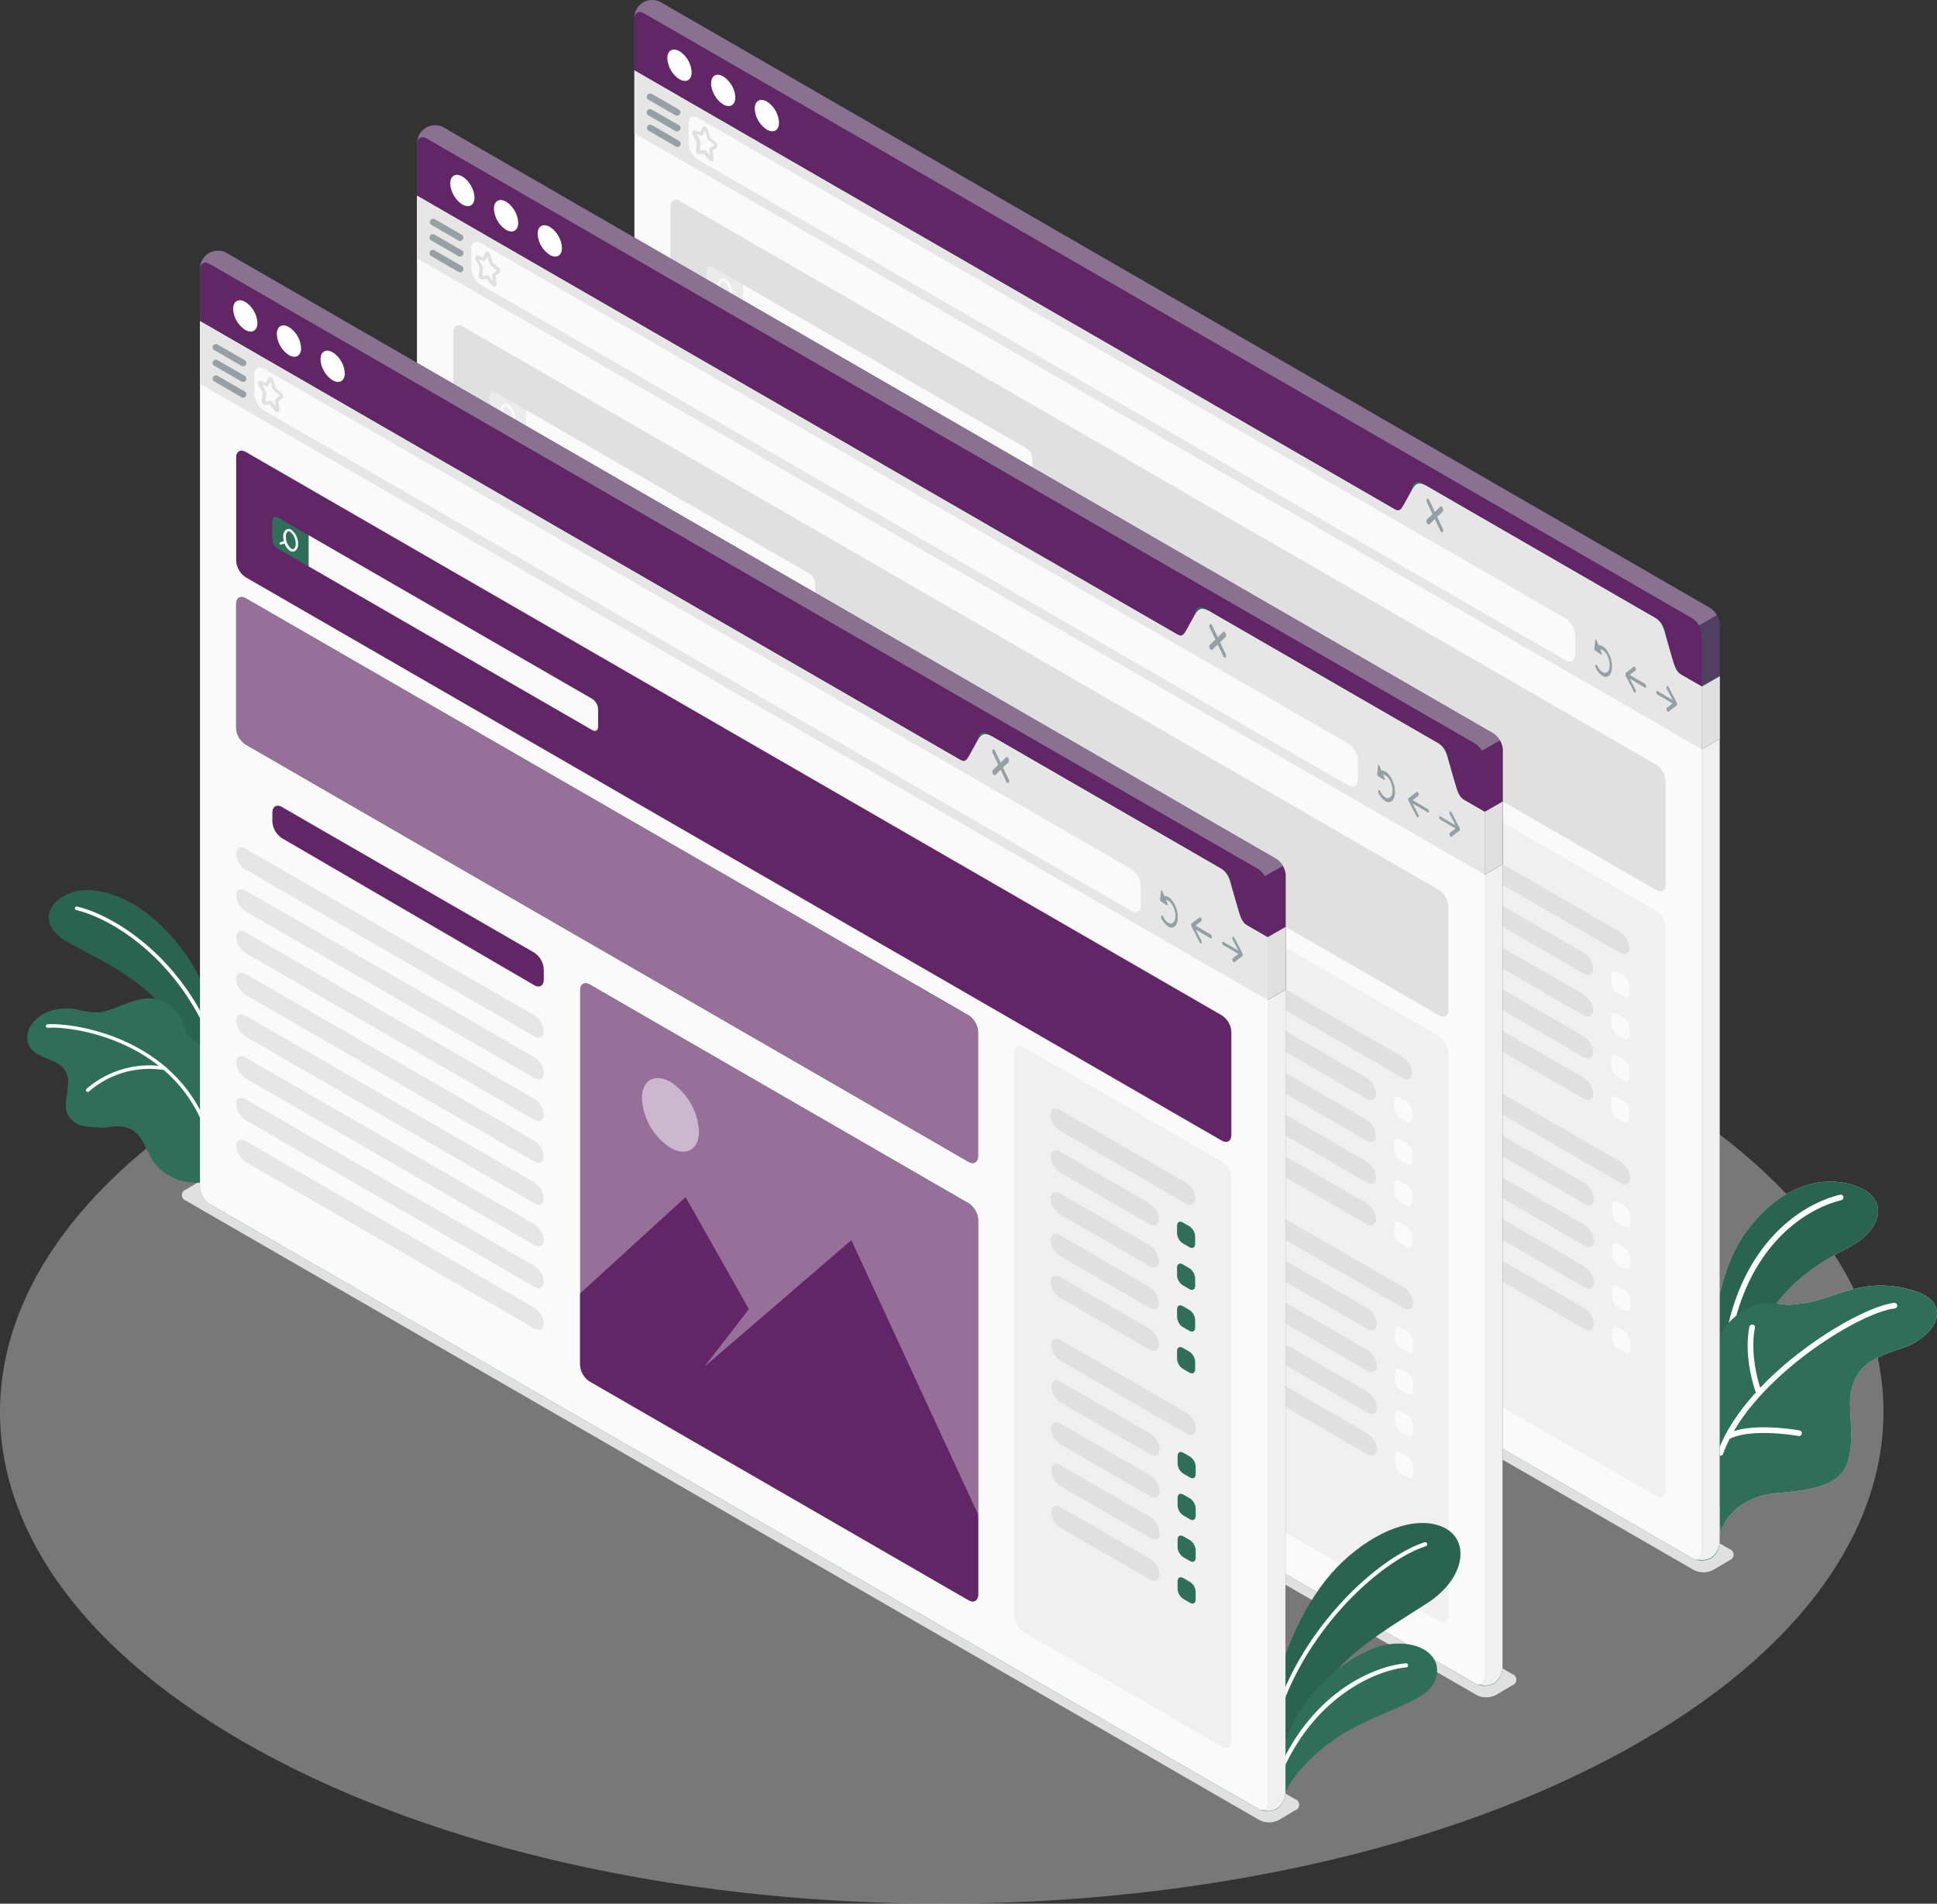 <svg xmlns="http://www.w3.org/2000/svg" width="434.854" height="427.478" viewBox="0 0 434.854 427.478">
  <rect x="0" y="0" width="434.854" height="427.478" fill="#333333" stroke="none"/>
  <g id="Windows-amico" transform="translate(0)">
    <g id="freepik--Floor--inject-369" transform="translate(0 206.584)" opacity="0.37">
      <path id="freepik--floor--inject-369-2" data-name="freepik--floor--inject-369" d="M394.519,429.52c-82.56,43.13-216.41,43.13-299,0s-82.55-113,0-156.18,216.41-43.13,299,0S477.019,386.39,394.519,429.52Z" transform="translate(-33.591 -240.974)" fill="#f0f0f0"/>
    </g>
    <g id="freepik--Shadow--inject-369" transform="translate(40.832 208.253)">
      <path id="freepik--shadow--inject-369-2" data-name="freepik--shadow--inject-369" d="M414.705,440.9l-3.7,2.19a4.79,4.79,0,0,1-4.33,0L165.665,304a1.32,1.32,0,0,1,0-2.5l3.7-2.18a4.79,4.79,0,0,1,4.33,0l241,139.08a1.32,1.32,0,0,1,.01,2.5Z" transform="translate(-164.769 -242.643)" fill="#e0e0e0"/>
      <path id="freepik--shadow--inject-369-3" data-name="freepik--shadow--inject-369" d="M365.93,412.82l-3.7,2.19a4.79,4.79,0,0,1-4.33,0l-241-139.08a1.32,1.32,0,0,1,0-2.5l3.7-2.19a4.79,4.79,0,0,1,4.33,0l241,139.08a1.32,1.32,0,0,1,0,2.5Z" transform="translate(-67.234 -242.643)" fill="#e0e0e0"/>
      <path id="freepik--shadow--inject-369-4" data-name="freepik--shadow--inject-369" d="M317.17,384.74l-3.7,2.2a4.79,4.79,0,0,1-4.33,0l-241-139.09a1.32,1.32,0,0,1,0-2.5l3.7-2.19a4.79,4.79,0,0,1,4.33,0l241,139.08a1.32,1.32,0,0,1,0,2.5Z" transform="translate(30.286 -242.643)" fill="#e0e0e0"/>
    </g>
    <g id="freepik--Plants--inject-369" transform="translate(384.54 265.336)">
      <g id="freepik--plants--inject-369-2" data-name="freepik--plants--inject-369" transform="translate(0)">
        <path id="Path_14078" data-name="Path 14078" d="M34.963,342.37c-.29-.12-1.2-19.75,7.24-31.31s18.68-12.91,25.41-10.06,5.34,9.7-2.94,13.84-18.58,11.38-21,24.57Z" transform="translate(-34.785 -299.726)" fill="#e0e0e0"/>
        <path id="Path_14079" data-name="Path 14079" d="M43.2,336.62a.62.62,0,0,0,.62-.53c3.17-19.94,15-29.7,24.93-32.2a.63.63,0,0,0,.46-.76.64.64,0,0,0-.77-.46c-10.36,2.59-22.59,12.68-25.86,33.22a.63.63,0,0,0,.52.72Z" transform="translate(-39.912 -299.726)" fill="#fff"/>
        <path id="Path_14080" data-name="Path 14080" d="M23.014,378.82c1.28-5.18,6.49-8.59,12.64-9.15,6.39-.58,13.83-1.2,15.8-6.6s0-12.7.9-16.29c1.1-4.34,2.76-6.93,11.15-9.56,7.52-2.36,11.68-9.55,4.1-12.59a24.21,24.21,0,0,0-14.91-.71c-3.17.81-6.2,2.12-9.4,2.82a32.668,32.668,0,0,1-4.5.62c-1.75.12-3.5-.47-5.27-.36-4.55.29-8.63,3.42-10.78,7.44-1.51,2.83-1.17,6-1.06,9.1s.24,6.23.35,9.35q.39,10.14.77,20.3Z" transform="translate(-21.306 -299.726)" fill="#e6e6e6"/>
        <path id="Path_14081" data-name="Path 14081" d="M31.135,361.27a.62.62,0,0,0,.59-.42c6-16.63,30.38-31.68,38.49-32.64a.63.63,0,1,0-.14-1.25c-8.34,1-33.42,16.41-39.54,33.47a.64.64,0,0,0,.39.8A.52.52,0,0,0,31.135,361.27Z" transform="translate(-29.427 -299.726)" fill="#fff"/>
        <path id="Path_14082" data-name="Path 14082" d="M63.5,347.63a.321.321,0,0,0,.14,0,.63.63,0,0,0,.4-.8c-2.86-8.42-1.46-14.17-1.45-14.23a.62.62,0,0,0-.45-.76.63.63,0,0,0-.77.45c-.06.25-1.51,6.15,1.47,14.95a.64.64,0,0,0,.66.39Z" transform="translate(-53.154 -299.726)" fill="#fff"/>
        <path id="Path_14083" data-name="Path 14083" d="M52.541,357.66a.63.63,0,0,0,.3-.07c4.9-2.66,15.53-.76,15.64-.74a.64.64,0,0,0,.73-.51.63.63,0,0,0-.5-.74c-.46-.08-11.18-2-16.47.88a.63.63,0,0,0,.3,1.18Z" transform="translate(-49.253 -299.726)" fill="#fff"/>
      </g>
      <g id="freepik--plants--inject-369-3" data-name="freepik--plants--inject-369" transform="translate(0)">
        <path id="Path_14084" data-name="Path 14084" d="M34.963,342.37c-.29-.12-1.2-19.75,7.24-31.31s18.68-12.91,25.41-10.06,5.34,9.7-2.94,13.84-18.58,11.38-21,24.57Z" transform="translate(-34.785 -299.726)" fill="#2f6f59"/>
        <g id="Group_15879" data-name="Group 15879" transform="translate(0)" opacity="0.1">
          <path id="Path_14085" data-name="Path 14085" d="M34.963,342.37c-.29-.12-1.2-19.75,7.24-31.31s18.68-12.91,25.41-10.06,5.34,9.7-2.94,13.84-18.58,11.38-21,24.57Z" transform="translate(-34.785 -299.726)"/>
        </g>
        <path id="Path_14086" data-name="Path 14086" d="M43.2,336.62a.62.62,0,0,0,.62-.53c3.17-19.94,15-29.7,24.93-32.2a.63.63,0,0,0,.46-.76.64.64,0,0,0-.77-.46c-10.36,2.59-22.59,12.68-25.86,33.22a.63.63,0,0,0,.52.72Z" transform="translate(-39.912 -299.726)" fill="#fff"/>
        <path id="Path_14087" data-name="Path 14087" d="M23.014,378.82c1.28-5.18,6.49-8.59,12.64-9.15,6.39-.58,13.83-1.2,15.8-6.6s0-12.7.9-16.29c1.1-4.34,2.76-6.93,11.15-9.56,7.52-2.36,11.68-9.55,4.1-12.59a24.21,24.21,0,0,0-14.91-.71c-3.17.81-6.2,2.12-9.4,2.82a32.668,32.668,0,0,1-4.5.62c-1.75.12-3.5-.47-5.27-.36-4.55.29-8.63,3.42-10.78,7.44-1.51,2.83-1.17,6-1.06,9.1s.24,6.23.35,9.35q.39,10.14.77,20.3Z" transform="translate(-21.306 -299.726)" fill="#2f6f59"/>
        <path id="Path_14088" data-name="Path 14088" d="M31.135,361.27a.62.62,0,0,0,.59-.42c6-16.63,30.38-31.68,38.49-32.64a.63.63,0,1,0-.14-1.25c-8.34,1-33.42,16.41-39.54,33.47a.64.64,0,0,0,.39.8A.52.52,0,0,0,31.135,361.27Z" transform="translate(-29.427 -299.726)" fill="#fff"/>
        <path id="Path_14089" data-name="Path 14089" d="M63.5,347.63a.321.321,0,0,0,.14,0,.63.63,0,0,0,.4-.8c-2.86-8.42-1.46-14.17-1.45-14.23a.62.62,0,0,0-.45-.76.63.63,0,0,0-.77.45c-.06.25-1.51,6.15,1.47,14.95a.64.64,0,0,0,.66.39Z" transform="translate(-53.154 -299.726)" fill="#fff"/>
        <path id="Path_14090" data-name="Path 14090" d="M52.541,357.66a.63.63,0,0,0,.3-.07c4.9-2.66,15.53-.76,15.64-.74a.64.64,0,0,0,.73-.51.63.63,0,0,0-.5-.74c-.46-.08-11.18-2-16.47.88a.63.63,0,0,0,.3,1.18Z" transform="translate(-49.253 -299.726)" fill="#fff"/>
      </g>
    </g>
    <g id="freepik--Windows--inject-369" transform="translate(6.137)">
      <path id="Path_14091" data-name="Path 14091" d="M312,384.35a4.65,4.65,0,0,0,2-3.67v-206a4.78,4.78,0,0,0-2.17-3.75L76.542,35.05a4.07,4.07,0,0,0-6.19,3.59v206a4.78,4.78,0,0,0,2.17,3.75L307.8,384.27a4.64,4.64,0,0,0,4.2.08Z" transform="translate(65.94 -34.39)" fill="#2f6f59"/>
      <path id="Path_14092" data-name="Path 14092" d="M71.01,38.29c.15-1.12,1.06-1.53,2.14-.9L308.46,173.24a4.6,4.6,0,0,1,1.55,1.62l4-2.35a4.48,4.48,0,0,0-1.53-1.61L77.2,35.05A4,4,0,0,0,71,38.29Z" transform="translate(65.281 -34.39)" fill="#967099" opacity="0.885"/>
      <path id="Path_14093" data-name="Path 14093" d="M70.36,384.46h.09a.9.9,0,0,0,.21.08l.16.05a1.321,1.321,0,0,0,.3.07.651.651,0,0,0,.2,0h.33a4.18,4.18,0,0,0,2.49-.43,4.62,4.62,0,0,0,2-3.67V200.29l-4.07,2.35V383c0,1-.49,1.55-1.2,1.55a1,1,0,0,1-.29,0h-.05a.83.83,0,0,1-.17-.09Z" transform="translate(303.791 -34.39)" fill="#f0f0f0"/>
      <path id="Path_14094" data-name="Path 14094" d="M70.3,174.86a4.4,4.4,0,0,1,.63,2.13v25.65L75,200.29V174.65a2.262,2.262,0,0,0,0-.26,5.071,5.071,0,0,0-.09-.54,5.3,5.3,0,0,0-.54-1.34Z" transform="translate(304.995 -34.39)" fill="#622667" opacity="0.634"/>
      <path id="Path_14095" data-name="Path 14095" d="M74.35,38.64V50.21l172.46,99.58c1.19.69,2.16.13,2.16-1.25v-4.38c0-1.38,1-1.94,2.17-1.25l52.53,30.33a4.78,4.78,0,0,1,2.17,3.76v4.38a4.8,4.8,0,0,0,2.16,3.75l6,3.44V177a4.8,4.8,0,0,0-2.16-3.75L76.48,37.39C75.29,36.7,74.35,37.26,74.35,38.64Z" transform="translate(61.941 -34.39)" fill="#622667"/>
      <path id="Path_14096" data-name="Path 14096" d="M74.39,244.66a4.78,4.78,0,0,0,2.17,3.75L311.84,384.27c1.19.69,2.16.13,2.16-1.25V188.56l-6-3.44c-1.19-.69-3.13-11.19-4.33-11.88l-51.65-29.82c-1.2-.69-4,7.06-5.21,6.37L74.39,50.21Z" transform="translate(61.901 -34.39)" fill="#fafafa"/>
      <path id="Path_14097" data-name="Path 14097" d="M74.39,50.21V64.29L314,202.64V188.56L309.55,186c-1.19-.69-1.59-1.74-2.16-3.75L305.88,177c-.47-1.82-1-3.06-2.17-3.75l-51.65-29.82c-1.2-.69-2.14-.77-3,.74l-1.85,3.36c-.68,1.18-1,1.87-2.21,1.18Z" transform="translate(61.901 -34.39)" fill="#e6e6e6"/>
      <path id="Path_14098" data-name="Path 14098" d="M303.89,45.89c-1.51-.86-2.73-.16-2.73,1.58a6,6,0,0,0,2.73,4.72c1.5.86,2.72.16,2.72-1.58a6,6,0,0,0-2.72-4.72Z" transform="translate(-157.479 -34.39)" fill="#fff"/>
      <ellipse id="Ellipse_304" data-name="Ellipse 304" cx="3.85" cy="2.22" rx="3.85" ry="2.22" transform="translate(156.225 24.746) rotate(-120)" fill="#fff"/>
      <path id="Path_14099" data-name="Path 14099" d="M284.27,57.2c-1.51-.86-2.73-.16-2.73,1.58a6,6,0,0,0,2.73,4.72c1.5.86,2.72.16,2.72-1.58a6,6,0,0,0-2.72-4.72Z" transform="translate(-118.239 -34.39)" fill="#fff"/>
      <path id="Path_14100" data-name="Path 14100" d="M80.226,189.58l3.4,2-1.3-2.49a.63.63,0,0,1,0-.61c.1-.12.27,0,.38.18l1.84,3.51h0a.69.69,0,0,1,.05.13v.05a1.1,1.1,0,0,1,0,.18.779.779,0,0,1,0,.16h0a.22.22,0,0,1-.05.08h0l-1.85,1.42a.15.15,0,0,1-.18,0,.56.56,0,0,1-.2-.26.609.609,0,0,1,0-.58l1.3-1-3.4-2a.73.73,0,0,1-.27-.58C79.956,189.61,80.076,189.49,80.226,189.58Z" transform="translate(285.745 -34.39)" fill="#455a64" opacity="0.5"/>
      <path id="Path_14101" data-name="Path 14101" d="M91.224,187.94l-3.4-2,1.3-1a.517.517,0,0,0,0-.58c-.12-.23-.27-.35-.38-.26l-1.85,1.42h0a.22.22,0,0,0,0,.08h0a.78.78,0,0,0,0,.16,1.1,1.1,0,0,0,0,.18s0,0,0,.05a.689.689,0,0,0,0,.13h0l1.85,3.55a.48.48,0,0,0,.18.21.15.15,0,0,0,.2,0,.63.63,0,0,0,0-.61l-1.3-2.49,3.4,2c.15.09.27,0,.27-.26A.73.73,0,0,0,91.224,187.94Z" transform="translate(271.907 -34.39)" fill="#455a64" opacity="0.5"/>
      <path id="Path_14102" data-name="Path 14102" d="M94.722,178.15c0-.2.2-.18.29,0l.47,1.13c.79-.08,1.75.69,2.4,2.07.84,1.78.84,3.89,0,4.7a1.2,1.2,0,0,1-1.52.09,4.12,4.12,0,0,1-1.53-1.85.57.57,0,0,1,0-.6c.11-.1.28,0,.39.22.62,1.33,1.65,1.93,2.28,1.32s.62-2.18,0-3.51c-.45-1-1.1-1.51-1.66-1.54l.35.86c.1.22,0,.43-.13.33l-1.39-.9a.45.45,0,0,1-.15-.38Z" transform="translate(257.259 -34.39)" fill="#455a64" opacity="0.5"/>
      <path id="Path_14103" data-name="Path 14103" d="M133.772,149.85l-1.24-2.63a.82.82,0,0,1,0-.81c.15-.14.39,0,.53.3l1.24,2.63,1.24-1.2c.15-.14.38,0,.53.31a.79.79,0,0,1,0,.82l-1.24,1.19,1.24,2.62a.79.79,0,0,1,0,.82.22.22,0,0,1-.27,0,.76.76,0,0,1-.26-.33l-1.24-2.62-1.24,1.19a.21.21,0,0,1-.26,0,.73.73,0,0,1-.27-.32.84.84,0,0,1,0-.82Z" transform="translate(181.679 -34.39)" fill="#455a64" opacity="0.5"/>
      <path id="Path_14104" data-name="Path 14104" d="M301.85,181.38V177a4.81,4.81,0,0,0-2.16-3.75L104.98,60.89c-1.19-.69-2.16-.13-2.16,1.25v4.38a4.8,4.8,0,0,0,2.16,3.75L299.67,182.63C300.88,183.32,301.85,182.76,301.85,181.38Z" transform="translate(45.621 -34.39)" fill="#fafafa"/>
      <path id="Path_14105" data-name="Path 14105" d="M299.649,70.61a.53.53,0,0,0,.19,0,.59.59,0,0,0,.33-.65l-.21-1.78.83-.6a.58.58,0,0,0,.23-.49,1,1,0,0,0-.36-.75l-1.27-1a.22.22,0,0,1-.05-.1l-.57-1.87a.81.81,0,0,0-.64-.6.5.5,0,0,0-.5.3h0l-.48,1-1.07-.41a.51.51,0,0,0-.58.13.81.81,0,0,0,0,.88l.89,1.71v.11l-.21,1.56a1,1,0,0,0,.27.78.6.6,0,0,0,.5.2l1-.13,1.12,1.43A.64.64,0,0,0,299.649,70.61Zm.61-3.61-.83.6a.64.64,0,0,0-.22.6l.18,1.18-.75-1a.65.65,0,0,0-.57-.28l-1,.13a.369.369,0,0,1,0-.11l.22-1.57a1,1,0,0,0-.11-.56l-.81-1.51.83.32a.51.51,0,0,0,.66-.27l.37-.79.51,1.66a1,1,0,0,0,.31.47l1.27,1a.17.17,0,0,1-.06.13Zm-3.2-2.74Z" transform="translate(-146.098 -34.39)" fill="#e0e0e0"/>
      <g id="Group_15880" data-name="Group 15880" transform="translate(139.046 20.99)" opacity="0.5">
        <path id="Path_14106" data-name="Path 14106" d="M310.5,60.36a.75.75,0,0,0,.4-1.36l-6.09-3.52a.75.75,0,1,0-.75,1.3l6.09,3.52a.75.75,0,0,0,.35.06Z" transform="translate(-303.655 -55.379)" fill="#455a64"/>
        <path id="Path_14107" data-name="Path 14107" d="M310.5,63.88a.75.75,0,0,0,.37-1.4L304.78,59a.75.75,0,0,0-.75,1.3l6.09,3.52a.86.86,0,0,0,.38.06Z" transform="translate(-303.654 -55.379)" fill="#455a64"/>
        <path id="Path_14108" data-name="Path 14108" d="M310.4,67.4a.75.75,0,0,0,.4-1.4l-6.09-3.52a.75.75,0,0,0-1,.27.76.76,0,0,0,.28,1l6.09,3.52a.86.86,0,0,0,.32.13Z" transform="translate(-303.553 -55.379)" fill="#455a64"/>
      </g>
      <path id="Path_14109" data-name="Path 14109" d="M70.32,188.56v14.08l4.07-2.35V186.22Z" transform="translate(305.581 -34.39)" fill="#e0e0e0"/>
      <path id="Path_14110" data-name="Path 14110" d="M129.08,238.92,84.67,213.27c-1.19-.69-2.16-.13-2.16,1.25V340.86a4.8,4.8,0,0,0,2.16,3.75l44.42,25.64c1.19.69,2.16.13,2.16-1.25V242.67a4.78,4.78,0,0,0-2.17-3.75Z" transform="translate(236.531 -34.39)" fill="#f0f0f0"/>
      <path id="Path_14111" data-name="Path 14111" d="M121,243.61,92.8,227.34c-1.2-.69-2.17-.2-2.17,1.1A4.65,4.65,0,0,0,92.8,232L121,248.3c1.2.69,2.17.2,2.17-1.1a4.64,4.64,0,0,0-2.17-3.59Z" transform="translate(236.491 -34.39)" fill="#e0e0e0"/>
      <path id="Path_14112" data-name="Path 14112" d="M94.7,255.74v1.69c0,.83-.58,1.16-1.3.75l-1.47-.85a2.88,2.88,0,0,1-1.3-2.25v-1.69c0-.83.59-1.16,1.3-.75l1.47.85a2.86,2.86,0,0,1,1.3,2.25Z" transform="translate(264.961 -34.39)" fill="#fafafa"/>
      <path id="Path_14113" data-name="Path 14113" d="M123.09,251.89c0,1.3-1,1.79-2.16,1.1l-20-11.57a4.64,4.64,0,0,1-2.17-3.6c0-1.29,1-1.78,2.17-1.09l20,11.57a4.65,4.65,0,0,1,2.16,3.59Z" transform="translate(228.441 -34.39)" fill="#e0e0e0"/>
      <path id="Path_14114" data-name="Path 14114" d="M94.7,265.13v1.69c0,.83-.58,1.16-1.3.75l-1.47-.85a2.88,2.88,0,0,1-1.3-2.25v-1.69c0-.83.59-1.16,1.3-.75l1.47.85a2.86,2.86,0,0,1,1.3,2.25Z" transform="translate(264.961 -34.39)" fill="#fafafa"/>
      <path id="Path_14115" data-name="Path 14115" d="M123.09,261.28c0,1.3-1,1.79-2.16,1.1l-20-11.57a4.64,4.64,0,0,1-2.17-3.6c0-1.29,1-1.78,2.17-1.09l20,11.57a4.65,4.65,0,0,1,2.16,3.59Z" transform="translate(228.441 -34.39)" fill="#e0e0e0"/>
      <path id="Path_14116" data-name="Path 14116" d="M94.7,274.5v1.69c0,.83-.58,1.17-1.3.75l-1.47-.84a2.9,2.9,0,0,1-1.3-2.25v-1.69c0-.83.59-1.17,1.3-.75l1.47.84A2.87,2.87,0,0,1,94.7,274.5Z" transform="translate(264.961 -34.39)" fill="#fafafa"/>
      <path id="Path_14117" data-name="Path 14117" d="M123.09,270.66c0,1.29-1,1.78-2.16,1.09l-20-11.57a4.64,4.64,0,0,1-2.17-3.59c0-1.3,1-1.79,2.17-1.1l20,11.57a4.65,4.65,0,0,1,2.16,3.6Z" transform="translate(228.441 -34.39)" fill="#e0e0e0"/>
      <path id="Path_14118" data-name="Path 14118" d="M94.7,283.87v1.69c0,.83-.58,1.17-1.3.75l-1.47-.84a2.9,2.9,0,0,1-1.3-2.25v-1.69c0-.83.59-1.17,1.3-.75l1.47.84A2.87,2.87,0,0,1,94.7,283.87Z" transform="translate(264.961 -34.39)" fill="#fafafa"/>
      <path id="Path_14119" data-name="Path 14119" d="M123.09,280c0,1.29-1,1.78-2.16,1.09l-20-11.57a4.64,4.64,0,0,1-2.17-3.59c0-1.3,1-1.79,2.17-1.1l20,11.57a4.65,4.65,0,0,1,2.16,3.6Z" transform="translate(228.441 -34.39)" fill="#e0e0e0"/>
      <path id="Path_14120" data-name="Path 14120" d="M120.79,295.29,92.63,279c-1.2-.69-2.17-.2-2.17,1.1a4.64,4.64,0,0,0,2.17,3.59L120.79,300c1.2.69,2.17.2,2.17-1.1A4.64,4.64,0,0,0,120.79,295.29Z" transform="translate(236.871 -34.39)" fill="#e0e0e0"/>
      <path id="Path_14121" data-name="Path 14121" d="M94.52,307.43v1.69c0,.82-.58,1.16-1.3.75l-1.46-.85a2.86,2.86,0,0,1-1.3-2.25v-1.69c0-.83.58-1.16,1.3-.75l1.46.85a2.86,2.86,0,0,1,1.3,2.25Z" transform="translate(265.311 -34.39)" fill="#fafafa"/>
      <path id="Path_14122" data-name="Path 14122" d="M122.92,303.58c0,1.3-1,1.79-2.17,1.1l-20-11.58a4.64,4.64,0,0,1-2.17-3.59c0-1.3,1-1.79,2.17-1.1l20,11.58A4.64,4.64,0,0,1,122.92,303.58Z" transform="translate(228.791 -34.39)" fill="#e0e0e0"/>
      <path id="Path_14123" data-name="Path 14123" d="M94.52,316.82v1.69c0,.83-.58,1.16-1.3.75l-1.46-.85a2.86,2.86,0,0,1-1.3-2.25v-1.69c0-.83.58-1.16,1.3-.75l1.46.85A2.86,2.86,0,0,1,94.52,316.82Z" transform="translate(265.311 -34.39)" fill="#fafafa"/>
      <path id="Path_14124" data-name="Path 14124" d="M123,313c0,1.3-1,1.79-2.17,1.1l-20-11.58a4.64,4.64,0,0,1-2.25-3.62c0-1.3,1-1.79,2.17-1.1l20,11.58A4.64,4.64,0,0,1,123,313Z" transform="translate(228.711 -34.39)" fill="#e0e0e0"/>
      <path id="Path_14125" data-name="Path 14125" d="M94.52,326.19v1.69c0,.83-.58,1.17-1.3.75l-1.46-.84a2.89,2.89,0,0,1-1.3-2.25v-1.7c0-.82.58-1.16,1.3-.74l1.46.84A2.86,2.86,0,0,1,94.52,326.19Z" transform="translate(265.311 -34.39)" fill="#fafafa"/>
      <path id="Path_14126" data-name="Path 14126" d="M122.92,322.35c0,1.29-1,1.78-2.17,1.09l-20-11.57a4.64,4.64,0,0,1-2.17-3.6c0-1.29,1-1.78,2.17-1.09l20,11.57a4.64,4.64,0,0,1,2.17,3.6Z" transform="translate(228.791 -34.39)" fill="#e0e0e0"/>
      <path id="Path_14127" data-name="Path 14127" d="M94.52,335.56v1.69c0,.83-.58,1.17-1.3.75l-1.46-.84a2.89,2.89,0,0,1-1.3-2.25v-1.69c0-.83.58-1.17,1.3-.75l1.46.84A2.87,2.87,0,0,1,94.52,335.56Z" transform="translate(265.311 -34.39)" fill="#fafafa"/>
      <path id="Path_14128" data-name="Path 14128" d="M122.92,331.72c0,1.29-1,1.78-2.17,1.09l-20-11.57a4.64,4.64,0,0,1-2.17-3.6c0-1.29,1-1.78,2.17-1.09l20,11.57A4.64,4.64,0,0,1,122.92,331.72Z" transform="translate(228.791 -34.39)" fill="#e0e0e0"/>
      <path id="Path_14129" data-name="Path 14129" d="M297.8,195.76v2.32c0,1.38-1,1.94-2.16,1.24l-56.61-32.94a4.83,4.83,0,0,1-2.16-3.76v-2c0-1.38,1-1.94,2.17-1.25L295.67,192a4.8,4.8,0,0,1,2.13,3.76Z" transform="translate(-84.379 -34.39)" fill="#e0e0e0"/>
      <path id="Path_14130" data-name="Path 14130" d="M303.73,206.08,239,168.71c-1.19-.69-2.16-.2-2.16,1.1A4.65,4.65,0,0,0,239,173.4l64.73,37.37c1.19.69,2.16.2,2.16-1.09A4.65,4.65,0,0,0,303.73,206.08Z" transform="translate(-92.439 -34.39)" fill="#ebebeb"/>
      <path id="Path_14131" data-name="Path 14131" d="M303.73,215.46,239,178.09c-1.19-.69-2.16-.2-2.16,1.09a4.65,4.65,0,0,0,2.16,3.6l64.73,37.37c1.19.69,2.16.2,2.16-1.1a4.65,4.65,0,0,0-2.16-3.59Z" transform="translate(-92.439 -34.39)" fill="#ebebeb"/>
      <path id="Path_14132" data-name="Path 14132" d="M303.73,224.83,239,187.46c-1.19-.69-2.16-.2-2.16,1.1a4.65,4.65,0,0,0,2.16,3.59l64.73,37.37c1.19.69,2.16.2,2.16-1.09A4.65,4.65,0,0,0,303.73,224.83Z" transform="translate(-92.439 -34.39)" fill="#ebebeb"/>
      <path id="Path_14133" data-name="Path 14133" d="M303.73,234.21,239,196.84c-1.19-.69-2.16-.2-2.16,1.09a4.65,4.65,0,0,0,2.16,3.6l64.73,37.37c1.19.69,2.16.2,2.16-1.1a4.65,4.65,0,0,0-2.16-3.59Z" transform="translate(-92.439 -34.39)" fill="#ebebeb"/>
      <path id="Path_14134" data-name="Path 14134" d="M303.73,243.58,239,206.21c-1.19-.69-2.16-.2-2.16,1.1A4.65,4.65,0,0,0,239,210.9l64.73,37.37c1.19.69,2.16.2,2.16-1.09A4.65,4.65,0,0,0,303.73,243.58Z" transform="translate(-92.439 -34.39)" fill="#ebebeb"/>
      <path id="Path_14135" data-name="Path 14135" d="M303.73,253,239,215.63c-1.19-.69-2.16-.2-2.16,1.09a4.65,4.65,0,0,0,2.16,3.6l64.73,37.33c1.19.69,2.16.2,2.16-1.1a4.65,4.65,0,0,0-2.16-3.55Z" transform="translate(-92.439 -34.39)" fill="#ebebeb"/>
      <path id="Path_14136" data-name="Path 14136" d="M303.76,262.33,239,225c-1.19-.69-2.16-.2-2.16,1.1a4.67,4.67,0,0,0,2.16,3.6L303.76,267c1.19.69,2.16.2,2.16-1.09a4.65,4.65,0,0,0-2.16-3.58Z" transform="translate(-92.469 -34.39)" fill="#ebebeb"/>
      <path id="Path_14137" data-name="Path 14137" d="M303.73,271.71,239,234.34c-1.19-.69-2.16-.2-2.16,1.1a4.65,4.65,0,0,0,2.16,3.59l64.73,37.37c1.19.69,2.16.2,2.16-1.1a4.65,4.65,0,0,0-2.16-3.59Z" transform="translate(-92.439 -34.39)" fill="#ebebeb"/>
      <path id="Path_14138" data-name="Path 14138" d="M226.54,248.3l-85-49.1c-1.19-.69-2.16-.13-2.16,1.25v84.12a4.8,4.8,0,0,0,2.16,3.75l85,49.1c1.19.69,2.16.13,2.16-1.25V252.05A4.8,4.8,0,0,0,226.54,248.3Z" transform="translate(82.211 -34.39)" fill="#f0f0f0"/>
      <path id="Path_14139" data-name="Path 14139" d="M163.06,246.92l14.2,25.14-10,12.95,33-28.43,28.43,61.56v18c0,1.38-1,1.94-2.16,1.25l-85-49.1a4.8,4.8,0,0,1-2.16-3.75v-16Z" transform="translate(82.231 -34.39)" fill="#e0e0e0"/>
      <path id="Path_14140" data-name="Path 14140" d="M208.43,221c-3.54-2-6.4-.38-6.4,3.7a14.14,14.14,0,0,0,6.4,11.09c3.54,2,6.4.39,6.4-3.69a14.16,14.16,0,0,0-6.4-11.1Z" transform="translate(33.431 -34.39)" fill="#e0e0e0"/>
      <path id="Path_14141" data-name="Path 14141" d="M303.76,206.08,84.67,79.59c-1.19-.69-2.16-.13-2.16,1.25V104a4.78,4.78,0,0,0,2.17,3.75L303.76,234.22c1.19.7,2.16.14,2.16-1.25V209.83a4.8,4.8,0,0,0-2.16-3.75Z" transform="translate(61.861 -34.39)" fill="#e0e0e0"/>
      <path id="Path_14142" data-name="Path 14142" d="M289.67,137.3v4c0,.82-.59,1.16-1.3.75l-63.69-36.77v-7l63.67,36.77A2.89,2.89,0,0,1,289.67,137.3Z" transform="translate(-64.059 -34.39)" fill="#fafafa"/>
      <path id="Path_14143" data-name="Path 14143" d="M290.97,94.34c-.72-.41-1.3-.08-1.3.75v4a2.89,2.89,0,0,0,1.3,2.25l6.83,3.94v-7Z" transform="translate(-137.179 -34.39)" fill="#ebebeb"/>
      <path id="Path_14144" data-name="Path 14144" d="M292.219,99.87l.76-.23a4.168,4.168,0,0,1-.12-1,1.79,1.79,0,0,1,.69-1.63,1.09,1.09,0,0,1,1.11,0,3.92,3.92,0,0,1,1.52,3.17,1.81,1.81,0,0,1-.69,1.63,1,1,0,0,1-.49.12,1.25,1.25,0,0,1-.62-.18,3.18,3.18,0,0,1-1.23-1.64l-.76.23h-.09a.29.29,0,0,1-.27-.2A.3.3,0,0,1,292.219,99.87Zm2.44,1.46a.52.52,0,0,0,.54.06,1.32,1.32,0,0,0,.42-1.14,3.41,3.41,0,0,0-1.24-2.68.74.74,0,0,0-.34-.11.39.39,0,0,0-.21.06,1.34,1.34,0,0,0-.41,1.14,3.39,3.39,0,0,0,1.25,2.67Z" transform="translate(-137.928 -34.39)" fill="#fafafa"/>
      <path id="Path_14145" data-name="Path 14145" d="M305.92,209.83v27.84c0,1.38-1,1.94-2.16,1.25L141.54,145.26a4.8,4.8,0,0,1-2.16-3.75V113.68c0-1.38,1-1.94,2.16-1.25l162.22,93.65A4.8,4.8,0,0,1,305.92,209.83Z" transform="translate(4.991 -34.39)" fill="#ebebeb"/>
      <path id="Path_14146" data-name="Path 14146" d="M360.783,412.48a4.63,4.63,0,0,0,2-3.67v-206a4.81,4.81,0,0,0-2.16-3.75L125.333,63.18a4.07,4.07,0,0,0-6.23,3.6v206a4.8,4.8,0,0,0,2.16,3.75l235.33,135.88A4.62,4.62,0,0,0,360.783,412.48Z" transform="translate(-31.592 -34.39)" fill="#2f6f59"/>
      <path id="Path_14147" data-name="Path 14147" d="M119.7,66.42c.15-1.12,1.06-1.53,2.14-.9L357.17,201.38A4.6,4.6,0,0,1,358.7,203l4.06-2.35a4.48,4.48,0,0,0-1.53-1.61L125.9,63.18a4,4,0,0,0-6.2,3.24Z" transform="translate(-32.169 -34.39)" fill="#8a7091"/>
      <path id="Path_14148" data-name="Path 14148" d="M119.1,412.59h.09a.9.9,0,0,0,.21.08l.16.05a1.319,1.319,0,0,0,.3.07.65.65,0,0,0,.2,0l.33.05a4.18,4.18,0,0,0,2.49-.43,4.62,4.62,0,0,0,2-3.67V228.43l-4.07,2.35V411.15c0,1-.49,1.55-1.2,1.55a1,1,0,0,1-.29,0h0a.83.83,0,0,1-.22-.11Z" transform="translate(206.311 -34.39)" fill="#f0f0f0"/>
      <path id="Path_14149" data-name="Path 14149" d="M119.056,203a4.4,4.4,0,0,1,.63,2.13v25.65l4.07-2.35V202.79a2.262,2.262,0,0,0,0-.26,5.068,5.068,0,0,0-.09-.54,5.3,5.3,0,0,0-.54-1.34Z" transform="translate(207.475 -34.39)" fill="#622667"/>
      <path id="Path_14150" data-name="Path 14150" d="M123.09,66.77V78.34l172.5,99.59c1.19.69,2.16.13,2.16-1.25V172.3c0-1.38,1-1.94,2.17-1.25l52.53,30.33a4.78,4.78,0,0,1,2.17,3.75v4.38a4.8,4.8,0,0,0,2.16,3.75l6,3.44V205.13a4.8,4.8,0,0,0-2.16-3.75L125.25,65.52C124.06,64.83,123.09,65.39,123.09,66.77Z" transform="translate(-35.579 -34.39)" fill="#622667"/>
      <path id="Path_14151" data-name="Path 14151" d="M123.16,272.8a4.78,4.78,0,0,0,2.17,3.75L360.66,412.4c1.19.69,2.16.13,2.16-1.25V216.7l-6-3.44c-1.19-.69-3.13-11.19-4.33-11.88l-51.65-29.82c-1.2-.69-4,7.06-5.21,6.37L123.13,78.34V272.8Z" transform="translate(-35.659 -34.39)" fill="#fafafa"/>
      <path id="Path_14152" data-name="Path 14152" d="M123.13,78.34V92.42L362.78,230.78V216.7l-4.45-2.58c-1.19-.69-1.59-1.74-2.16-3.75l-1.51-5.24c-.48-1.82-1-3.06-2.17-3.75l-51.65-29.82c-1.2-.69-2.14-.77-3.05.74l-1.86,3.36c-.67,1.17-1,1.86-2.2,1.17Z" transform="translate(-35.619 -34.39)" fill="#e6e6e6"/>
      <ellipse id="Ellipse_305" data-name="Ellipse 305" cx="3.85" cy="2.22" rx="3.85" ry="2.22" transform="translate(97.667 47.221) rotate(-120)" fill="#fff"/>
      <path id="Path_14153" data-name="Path 14153" d="M342.81,79.68c-1.5-.86-2.72-.16-2.72,1.58A6,6,0,0,0,342.81,86c1.51.86,2.73.16,2.73-1.58A6,6,0,0,0,342.81,79.68Z" transform="translate(-235.339 -34.39)" fill="#fff"/>
      <path id="Path_14154" data-name="Path 14154" d="M332.99,85.34c-1.5-.87-2.72-.17-2.72,1.57a6,6,0,0,0,2.72,4.72c1.51.87,2.73.17,2.73-1.57A6,6,0,0,0,332.99,85.34Z" transform="translate(-215.699 -34.39)" fill="#fff"/>
      <path id="Path_14155" data-name="Path 14155" d="M128.938,217.71l3.39,2-1.29-2.5a.61.61,0,0,1,0-.61c.1-.11.28,0,.39.19l1.84,3.54h0a.2.2,0,0,0,.05.13h0a.57.57,0,0,1,0,.18.35.35,0,0,1,0,.16h0l-.05.07h0l-1.84,1.42a.17.17,0,0,1-.18,0,.713.713,0,0,1-.21-.85l1.29-1-3.39-2a.71.71,0,0,1-.28-.58A.18.18,0,0,1,128.938,217.71Z" transform="translate(188.293 -34.39)" fill="#455a64" opacity="0.5"/>
      <path id="Path_14156" data-name="Path 14156" d="M140.028,216.07l-3.4-2,1.29-1c.12-.09.13-.35,0-.58s-.27-.35-.39-.27l-1.84,1.42h0l-.05.07h0a.34.34,0,0,0,0,.15.58.58,0,0,0,0,.19h0a.19.19,0,0,0,.05.13h0l1.84,3.54a.65.65,0,0,0,.18.21.16.16,0,0,0,.21,0,.61.61,0,0,0,0-.61l-1.29-2.5,3.4,2c.15.08.27,0,.27-.27a.73.73,0,0,0-.27-.48Z" transform="translate(174.363 -34.39)" fill="#455a64" opacity="0.5"/>
      <path id="Path_14157" data-name="Path 14157" d="M143.471,206.29c0-.21.2-.18.29,0l.46,1.14c.8-.09,1.76.69,2.41,2.06.84,1.78.84,3.89,0,4.7a1.2,1.2,0,0,1-1.53.09,4.25,4.25,0,0,1-1.53-1.85.6.6,0,0,1,0-.59c.11-.11.28,0,.39.22.63,1.33,1.65,1.92,2.28,1.32s.63-2.18,0-3.52c-.45-.94-1.09-1.5-1.65-1.54l.35.86c.09.22,0,.43-.14.34l-1.38-.91a.45.45,0,0,1-.16-.38Z" transform="translate(159.77 -34.39)" fill="#455a64" opacity="0.5"/>
      <path id="Path_14158" data-name="Path 14158" d="M182.528,178l-1.24-2.62a.79.79,0,0,1,0-.82c.14-.14.38,0,.53.31l1.24,2.62,1.24-1.19c.14-.14.38,0,.53.31a.82.82,0,0,1,0,.81l-1.24,1.19,1.24,2.63a.82.82,0,0,1,0,.81.21.21,0,0,1-.27,0,.72.72,0,0,1-.26-.32l-1.24-2.63-1.24,1.2a.21.21,0,0,1-.27,0,.67.67,0,0,1-.26-.32.79.79,0,0,1,0-.82Z" transform="translate(84.184 -34.39)" fill="#455a64" opacity="0.5"/>
      <path id="Path_14159" data-name="Path 14159" d="M350.6,209.51v-4.38a4.78,4.78,0,0,0-2.17-3.75L153.73,89c-1.2-.69-2.17-.13-2.17,1.25v4.38a4.81,4.81,0,0,0,2.17,3.75l194.7,112.38C349.63,211.45,350.6,210.89,350.6,209.51Z" transform="translate(-51.869 -34.39)" fill="#fafafa"/>
      <path id="Path_14160" data-name="Path 14160" d="M348.4,98.74a.64.64,0,0,0,.2,0,.59.59,0,0,0,.32-.66l-.21-1.78.84-.6a.57.57,0,0,0,.22-.48,1,1,0,0,0-.35-.76l-1.27-1a.24.24,0,0,1-.06-.1l-.57-1.86a.8.8,0,0,0-.64-.61.54.54,0,0,0-.5.3h0l-.47,1-1.08-.41a.47.47,0,0,0-.57.13.76.76,0,0,0,0,.87l.92,1.73a.19.19,0,0,1,0,.1l-.22,1.57a1,1,0,0,0,.27.78.61.61,0,0,0,.51.19l1-.13,1.15,1.45A.64.64,0,0,0,348.4,98.74Zm.62-3.61-.83.6a.61.61,0,0,0-.23.6l.14,1.18-.75-1a.62.62,0,0,0-.57-.27l-1,.13a.19.19,0,0,1,0-.12l.11-1.52a.86.86,0,0,0-.11-.56l-.8-1.51.82.31a.51.51,0,0,0,.66-.26l.38-.8.5,1.66a1,1,0,0,0,.32.47l1.27,1A.19.19,0,0,1,349.016,95.13Z" transform="translate(-243.595 -34.39)" fill="#e0e0e0"/>
      <g id="Group_15881" data-name="Group 15881" transform="translate(90.296 49.124)" opacity="0.5">
        <path id="Path_14161" data-name="Path 14161" d="M359.173,88.49a.75.75,0,0,0,.38-1.4l-6.1-3.51a.75.75,0,0,0-.75,1.29l6.1,3.52A.71.71,0,0,0,359.173,88.49Z" transform="translate(-352.327 -83.513)" fill="#455a64"/>
        <path id="Path_14162" data-name="Path 14162" d="M359.24,92a.75.75,0,0,0,.38-1.4l-6.1-3.52a.75.75,0,0,0-.75,1.3l6.1,3.52A.71.71,0,0,0,359.24,92Z" transform="translate(-352.394 -83.513)" fill="#455a64"/>
        <path id="Path_14163" data-name="Path 14163" d="M359.24,95.53a.75.75,0,0,0,.38-1.4l-6.1-3.52a.75.75,0,0,0-.75,1.3l6.1,3.52A.71.71,0,0,0,359.24,95.53Z" transform="translate(-352.394 -83.513)" fill="#455a64"/>
      </g>
      <path id="Path_14164" data-name="Path 14164" d="M119.06,216.7v14.08l4.07-2.35V214.36Z" transform="translate(208.101 -34.39)" fill="#e0e0e0"/>
      <path id="Path_14165" data-name="Path 14165" d="M177.83,267.05l-44.42-25.64c-1.19-.69-2.16-.14-2.16,1.25V369a4.8,4.8,0,0,0,2.16,3.75l44.42,25.64c1.19.69,2.16.13,2.16-1.25V270.8a4.8,4.8,0,0,0-2.16-3.75Z" transform="translate(139.051 -34.39)" fill="#f0f0f0"/>
      <path id="Path_14166" data-name="Path 14166" d="M169.7,271.74l-28.16-16.26c-1.2-.69-2.17-.2-2.17,1.09a4.64,4.64,0,0,0,2.17,3.6l28.16,16.26c1.2.69,2.17.2,2.17-1.1A4.64,4.64,0,0,0,169.7,271.74Z" transform="translate(139.051 -34.39)" fill="#e0e0e0"/>
      <path id="Path_14167" data-name="Path 14167" d="M143.43,283.87v1.69c0,.83-.58,1.16-1.3.75l-1.47-.85a2.85,2.85,0,0,1-1.29-2.25v-1.69c0-.82.58-1.16,1.29-.75l1.47.85a2.86,2.86,0,0,1,1.3,2.25Z" transform="translate(167.491 -34.39)" fill="#fafafa"/>
      <path id="Path_14168" data-name="Path 14168" d="M171.83,280c0,1.3-1,1.79-2.16,1.1l-20-11.57a4.64,4.64,0,0,1-2.17-3.6c0-1.29,1-1.78,2.17-1.09l20,11.57a4.65,4.65,0,0,1,2.16,3.59Z" transform="translate(130.961 -34.39)" fill="#e0e0e0"/>
      <path id="Path_14169" data-name="Path 14169" d="M143.43,293.26V295c0,.83-.58,1.16-1.3.75l-1.47-.85a2.85,2.85,0,0,1-1.29-2.25v-1.69c0-.82.58-1.16,1.29-.75l1.47.85a2.86,2.86,0,0,1,1.3,2.2Z" transform="translate(167.491 -34.39)" fill="#fafafa"/>
      <path id="Path_14170" data-name="Path 14170" d="M171.83,289.41c0,1.3-1,1.79-2.16,1.1l-20-11.57a4.64,4.64,0,0,1-2.17-3.6c0-1.29,1-1.78,2.17-1.09l20,11.57a4.65,4.65,0,0,1,2.16,3.59Z" transform="translate(130.961 -34.39)" fill="#e0e0e0"/>
      <path id="Path_14171" data-name="Path 14171" d="M143.43,302.63v1.69c0,.83-.58,1.17-1.3.75l-1.47-.84a2.86,2.86,0,0,1-1.29-2.25v-1.69c0-.83.58-1.17,1.29-.75l1.47.84A2.89,2.89,0,0,1,143.43,302.63Z" transform="translate(167.491 -34.39)" fill="#fafafa"/>
      <path id="Path_14172" data-name="Path 14172" d="M171.83,298.79c0,1.29-1,1.78-2.16,1.09l-20-11.57a4.64,4.64,0,0,1-2.17-3.59c0-1.3,1-1.79,2.17-1.1l20,11.57A4.65,4.65,0,0,1,171.83,298.79Z" transform="translate(130.961 -34.39)" fill="#e0e0e0"/>
      <path id="Path_14173" data-name="Path 14173" d="M143.43,312v1.69c0,.83-.58,1.17-1.3.75l-1.47-.84a2.85,2.85,0,0,1-1.29-2.25v-1.69c0-.83.58-1.17,1.29-.75l1.47.84A2.89,2.89,0,0,1,143.43,312Z" transform="translate(167.491 -34.39)" fill="#fafafa"/>
      <path id="Path_14174" data-name="Path 14174" d="M171.83,308.16c0,1.29-1,1.78-2.16,1.09l-20-11.57a4.64,4.64,0,0,1-2.17-3.59c0-1.3,1-1.79,2.17-1.1l20,11.57A4.65,4.65,0,0,1,171.83,308.16Z" transform="translate(130.961 -34.39)" fill="#e0e0e0"/>
      <path id="Path_14175" data-name="Path 14175" d="M169.53,323.43l-28.16-16.27c-1.2-.69-2.17-.2-2.17,1.1a4.64,4.64,0,0,0,2.17,3.6l28.17,16.26c1.19.69,2.16.2,2.16-1.1A4.64,4.64,0,0,0,169.53,323.43Z" transform="translate(139.391 -34.39)" fill="#e0e0e0"/>
      <path id="Path_14176" data-name="Path 14176" d="M143.26,335.56v1.69c0,.83-.58,1.16-1.3.75l-1.46-.85a2.86,2.86,0,0,1-1.3-2.25v-1.69c0-.83.58-1.16,1.3-.75l1.46.85A2.86,2.86,0,0,1,143.26,335.56Z" transform="translate(167.831 -34.39)" fill="#fafafa"/>
      <path id="Path_14177" data-name="Path 14177" d="M171.66,331.71c0,1.3-1,1.79-2.17,1.1l-20-11.57a4.64,4.64,0,0,1-2.17-3.6c0-1.29,1-1.78,2.17-1.09l20,11.57a4.64,4.64,0,0,1,2.17,3.59Z" transform="translate(131.311 -34.39)" fill="#e0e0e0"/>
      <path id="Path_14178" data-name="Path 14178" d="M143.26,345v1.69c0,.83-.58,1.16-1.3.75l-1.46-.85a2.86,2.86,0,0,1-1.3-2.25V342.6c0-.83.58-1.16,1.3-.75l1.46.85a2.86,2.86,0,0,1,1.3,2.3Z" transform="translate(167.831 -34.39)" fill="#fafafa"/>
      <path id="Path_14179" data-name="Path 14179" d="M171.66,341.1c0,1.3-1,1.79-2.17,1.1l-20-11.57a4.64,4.64,0,0,1-2.17-3.6c0-1.29,1-1.78,2.17-1.09l20,11.57a4.64,4.64,0,0,1,2.17,3.59Z" transform="translate(131.311 -34.39)" fill="#e0e0e0"/>
      <path id="Path_14180" data-name="Path 14180" d="M143.26,354.32V356c0,.83-.58,1.17-1.3.75l-1.46-.84a2.87,2.87,0,0,1-1.3-2.25V352c0-.83.58-1.17,1.3-.75l1.46.84a2.87,2.87,0,0,1,1.3,2.23Z" transform="translate(167.831 -34.39)" fill="#fafafa"/>
      <path id="Path_14181" data-name="Path 14181" d="M171.66,350.48c0,1.29-1,1.78-2.17,1.09l-20-11.57a4.64,4.64,0,0,1-2.17-3.59c0-1.3,1-1.79,2.17-1.1l20,11.57a4.64,4.64,0,0,1,2.17,3.6Z" transform="translate(131.311 -34.39)" fill="#e0e0e0"/>
      <path id="Path_14182" data-name="Path 14182" d="M143.26,363.69v1.69c0,.83-.58,1.17-1.3.75l-1.46-.84a2.87,2.87,0,0,1-1.3-2.25v-1.69c0-.83.58-1.17,1.3-.75l1.46.84a2.87,2.87,0,0,1,1.3,2.25Z" transform="translate(167.831 -34.39)" fill="#fafafa"/>
      <path id="Path_14183" data-name="Path 14183" d="M171.66,359.85c0,1.29-1,1.78-2.17,1.09l-20-11.57a4.64,4.64,0,0,1-2.17-3.59c0-1.3,1-1.79,2.17-1.1l20,11.57a4.64,4.64,0,0,1,2.17,3.6Z" transform="translate(131.311 -34.39)" fill="#e0e0e0"/>
      <path id="Path_14184" data-name="Path 14184" d="M346.54,223.89v2.32c0,1.38-1,1.94-2.16,1.24l-56.61-32.94a4.83,4.83,0,0,1-2.16-3.76v-2c0-1.39,1-1.95,2.17-1.25l56.6,32.67A4.77,4.77,0,0,1,346.54,223.89Z" transform="translate(-181.859 -34.39)" fill="#e0e0e0"/>
      <path id="Path_14185" data-name="Path 14185" d="M352.5,234.22l-64.73-37.37c-1.19-.69-2.16-.2-2.16,1.09a4.65,4.65,0,0,0,2.16,3.6L352.5,238.9c1.19.7,2.16.2,2.16-1.09a4.61,4.61,0,0,0-2.16-3.59Z" transform="translate(-189.979 -34.39)" fill="#ebebeb"/>
      <path id="Path_14186" data-name="Path 14186" d="M352.5,243.59l-64.73-37.37c-1.19-.69-2.16-.2-2.16,1.1a4.65,4.65,0,0,0,2.16,3.59l64.73,37.37c1.19.69,2.16.2,2.16-1.09a4.63,4.63,0,0,0-2.16-3.6Z" transform="translate(-189.979 -34.39)" fill="#ebebeb"/>
      <path id="Path_14187" data-name="Path 14187" d="M352.5,253l-64.73-37.4c-1.19-.69-2.16-.2-2.16,1.09a4.65,4.65,0,0,0,2.16,3.6l64.73,37.37c1.19.69,2.16.2,2.16-1.1A4.62,4.62,0,0,0,352.5,253Z" transform="translate(-189.979 -34.39)" fill="#ebebeb"/>
      <path id="Path_14188" data-name="Path 14188" d="M352.5,262.34,287.77,225c-1.19-.69-2.16-.2-2.16,1.1a4.65,4.65,0,0,0,2.16,3.59L352.5,267c1.19.69,2.16.2,2.16-1.09a4.63,4.63,0,0,0-2.16-3.57Z" transform="translate(-189.979 -34.39)" fill="#ebebeb"/>
      <path id="Path_14189" data-name="Path 14189" d="M352.5,271.72l-64.73-37.37c-1.19-.69-2.16-.2-2.16,1.09a4.65,4.65,0,0,0,2.16,3.6l64.73,37.37c1.19.69,2.16.2,2.16-1.1A4.62,4.62,0,0,0,352.5,271.72Z" transform="translate(-189.979 -34.39)" fill="#ebebeb"/>
      <path id="Path_14190" data-name="Path 14190" d="M352.5,281.09l-64.73-37.37c-1.19-.69-2.16-.2-2.16,1.1a4.65,4.65,0,0,0,2.16,3.59l64.73,37.37c1.19.69,2.16.2,2.16-1.09A4.63,4.63,0,0,0,352.5,281.09Z" transform="translate(-189.979 -34.39)" fill="#ebebeb"/>
      <path id="Path_14191" data-name="Path 14191" d="M352.5,290.47,287.77,253.1c-1.19-.69-2.16-.2-2.16,1.09a4.65,4.65,0,0,0,2.16,3.6l64.73,37.37c1.19.69,2.16.2,2.16-1.1A4.62,4.62,0,0,0,352.5,290.47Z" transform="translate(-189.979 -34.39)" fill="#ebebeb"/>
      <path id="Path_14192" data-name="Path 14192" d="M352.5,299.84l-64.73-37.37c-1.19-.69-2.16-.2-2.16,1.1a4.65,4.65,0,0,0,2.16,3.59l64.73,37.37c1.19.69,2.16.2,2.16-1.09a4.63,4.63,0,0,0-2.16-3.6Z" transform="translate(-189.979 -34.39)" fill="#ebebeb"/>
      <path id="Path_14193" data-name="Path 14193" d="M275.28,276.43l-85-49.1c-1.19-.69-2.16-.13-2.16,1.25V312.7a4.8,4.8,0,0,0,2.16,3.75l85,49.1c1.19.69,2.16.13,2.16-1.25V280.18A4.8,4.8,0,0,0,275.28,276.43Z" transform="translate(-15.269 -34.39)" fill="#f0f0f0"/>
      <path id="Path_14194" data-name="Path 14194" d="M211.8,275.05l14.21,25.15-10,12.94,33-28.43,28.43,61.56v18c0,1.38-1,1.94-2.16,1.25l-85-49.1a4.8,4.8,0,0,1-2.16-3.75v-16Z" transform="translate(-15.269 -34.39)" fill="#e0e0e0"/>
      <path id="Path_14195" data-name="Path 14195" d="M257.17,249.18c-3.54-2.05-6.4-.39-6.4,3.69a14.16,14.16,0,0,0,6.4,11.1c3.54,2,6.4.38,6.4-3.7a14.14,14.14,0,0,0-6.4-11.09Z" transform="translate(-64.049 -34.39)" fill="#e0e0e0"/>
      <path id="Path_14196" data-name="Path 14196" d="M352.5,234.22,133.41,107.73c-1.19-.69-2.16-.13-2.16,1.25v23.14a4.78,4.78,0,0,0,2.17,3.75L352.5,262.36c1.19.69,2.16.13,2.16-1.25V238a4.78,4.78,0,0,0-2.16-3.78Z" transform="translate(-35.619 -34.39)" fill="#e0e0e0"/>
      <path id="Path_14197" data-name="Path 14197" d="M338.41,165.44v4c0,.83-.58,1.16-1.3.75l-63.69-36.77v-7l63.69,36.78a2.86,2.86,0,0,1,1.3,2.24Z" transform="translate(-161.539 -34.39)" fill="#fafafa"/>
      <path id="Path_14198" data-name="Path 14198" d="M339.71,122.47c-.71-.41-1.3-.08-1.3.75v4a2.9,2.9,0,0,0,1.3,2.25l6.83,3.94v-7Z" transform="translate(-234.659 -34.39)" fill="#ebebeb"/>
      <path id="Path_14199" data-name="Path 14199" d="M340.954,128l.76-.24a4.11,4.11,0,0,1-.12-1,1.81,1.81,0,0,1,.69-1.63,1.07,1.07,0,0,1,1.11.06,3.89,3.89,0,0,1,1.52,3.16,1.81,1.81,0,0,1-.69,1.63,1,1,0,0,1-.48.13,1.18,1.18,0,0,1-.63-.19,3.18,3.18,0,0,1-1.23-1.64l-.76.24h-.09a.29.29,0,0,1-.27-.2A.28.28,0,0,1,340.954,128Zm2.44,1.45a.52.52,0,0,0,.55.06,1.34,1.34,0,0,0,.41-1.14,3.41,3.41,0,0,0-1.24-2.68.72.72,0,0,0-.34-.1.38.38,0,0,0-.21.05,1.34,1.34,0,0,0-.41,1.14,3.38,3.38,0,0,0,1.24,2.68Z" transform="translate(-235.393 -34.39)" fill="#fafafa"/>
      <path id="Path_14200" data-name="Path 14200" d="M354.66,238v27.8c0,1.38-1,1.94-2.16,1.25L190.28,173.39a4.8,4.8,0,0,1-2.16-3.75V141.81c0-1.38,1-1.94,2.17-1.25L352.5,234.22a4.78,4.78,0,0,1,2.16,3.78Z" transform="translate(-92.489 -34.39)" fill="#ebebeb"/>
      <g id="freepik--plants--inject-369-4" data-name="freepik--plants--inject-369" transform="translate(0 199.86)">
        <g id="freepik--plants--inject-369-5" data-name="freepik--plants--inject-369" transform="translate(279.06 142.128)">
          <path id="Path_14201" data-name="Path 14201" d="M128.554,415c.27-6.32,5.39-19.24,12.3-27.18s17.49-13.52,24.72-10.7c6.73,2.62,5.62,11.55-2.92,17.14s-21.31,12.53-25.38,22.64l-8.17,12.28Z" transform="translate(-127.263 -376.378)" fill="#2f6f59"/>
          <path id="Path_14202" data-name="Path 14202" d="M128.554,415c.27-6.32,5.39-19.24,12.3-27.18s17.49-13.52,24.72-10.7c6.73,2.62,5.62,11.55-2.92,17.14s-21.31,12.53-25.38,22.64l-8.17,12.28Z" transform="translate(-127.263 -376.378)" opacity="0.1"/>
          <path id="Path_14203" data-name="Path 14203" d="M136.479,423.64a.45.45,0,0,0,.43-.35c5.15-21.42,23.36-38.25,34-41.69a.47.47,0,0,0,.3-.59.46.46,0,0,0-.59-.29c-10.82,3.5-29.37,20.6-34.59,42.35a.47.47,0,0,0,.35.56A.25.25,0,0,0,136.479,423.64Z" transform="translate(-136.017 -376.378)" fill="#fff"/>
          <path id="Path_14204" data-name="Path 14204" d="M134.98,437.61c1.17-3.52,5.76-9.21,13-13.76,8-5,17.94-7.09,20.38-11.17,2.94-4.9-1.09-9.82-9.12-9.16s-22.52,11-25.45,27.27Z" transform="translate(-131.878 -376.378)" fill="#2f6f59"/>
          <path id="Path_14205" data-name="Path 14205" d="M140.8,433.81a.46.46,0,0,0,.41-.29c7.4-18.23,21.79-24.13,28.36-24.71a.45.45,0,0,0,.42-.5.46.46,0,0,0-.5-.42c-7.27.64-21.59,6.68-29.14,25.28a.47.47,0,0,0,.25.61A.69.69,0,0,0,140.8,433.81Z" transform="translate(-139.081 -376.378)" fill="#fff"/>
        </g>
        <g id="freepik--plants--inject-369-6" data-name="freepik--plants--inject-369" transform="translate(0)">
          <path id="Path_14206" data-name="Path 14206" d="M445.489,271.93s-1.38-12.19-7.44-21.64-14.39-15.36-22.16-16-14.05,6.54-5.73,11.45,23.08,9.92,29.88,28.28Z" transform="translate(-401.418 -234.25)" fill="#2f6f59"/>
          <path id="Path_14207" data-name="Path 14207" d="M445.489,271.93s-1.38-12.19-7.44-21.64-14.39-15.36-22.16-16-14.05,6.54-5.73,11.45,23.08,9.92,29.88,28.28Z" transform="translate(-401.418 -234.25)" opacity="0.1"/>
          <path id="Path_14208" data-name="Path 14208" d="M439.267,268.76h.09a.41.41,0,0,0,.22-.54c-8.2-20.2-23.81-28.63-30.91-30.26a.4.4,0,0,0-.5.31.41.41,0,0,0,.31.49c7,1.61,22.26,9.89,30.33,29.77a.42.42,0,0,0,.46.23Z" transform="translate(-397.476 -234.25)" fill="#fff"/>
          <path id="Path_14209" data-name="Path 14209" d="M409.436,269c.7,1.59,2.43,2.41,4.05,3.06s3.35,1.35,4.22,2.85c1.76,3-1.12,7.28.76,10.23a5.42,5.42,0,0,0,3.71,2.15c1.2.23,2.42.22,3.64.33a16.585,16.585,0,0,0,1.73-.14,7.84,7.84,0,0,1,5,.54c2.41,1.35,3.14,4.39,4.61,6.73a11.4,11.4,0,0,0,8.11,5.09c1.08.14,3.09.34,4.19-.28a1.28,1.28,0,0,0,.23-.14h0a6.488,6.488,0,0,0,.42-.51.18.18,0,0,0,.05-.07c.42-1.57-.27-3.2-.3-4.83a2.82,2.82,0,0,1,0-.29c.07-1.89.12-3.76.16-5.64.09-3.47.13-6.93.11-10.4,0-2.25.25-4.71-.71-6.83-1.05-2.33-3.67-2.39-4.66-4.67-.4-.91-.61-1.89-1-2.81a8.05,8.05,0,0,0-6.86-4.8c-4.58-.23-8.68,3.48-13.25,3.14a32.413,32.413,0,0,1-3.51-.67c-3.71-.69-8,.36-10.08,3.5A4.8,4.8,0,0,0,409.436,269Z" transform="translate(-409.145 -234.25)" fill="#2f6f59"/>
          <path id="Path_14210" data-name="Path 14210" d="M445.839,291.61h0a.39.39,0,0,0,.28-.47c-6.33-23.73-31.32-27.16-37.17-26.74a.4.4,0,0,0-.36.42.38.38,0,0,0,.41.36c5.72-.41,30.18,2.94,36.36,26.16A.39.39,0,0,0,445.839,291.61Z" transform="translate(-404.428 -234.25)" fill="#fff"/>
          <path id="Path_14211" data-name="Path 14211" d="M419.469,279.59a.44.44,0,0,0,.2-.11,20.78,20.78,0,0,1,17-4.79.395.395,0,1,0,.12-.78,21.56,21.56,0,0,0-17.68,5,.39.39,0,0,0,0,.55A.41.41,0,0,0,419.469,279.59Z" transform="translate(-405.828 -234.25)" fill="#fff"/>
        </g>
      </g>
      <path id="Path_14212" data-name="Path 14212" d="M409.523,440.64a4.65,4.65,0,0,0,2-3.67v-206a4.77,4.77,0,0,0-2.16-3.75L174.073,91.34a4.07,4.07,0,0,0-6.23,3.59V301a4.8,4.8,0,0,0,2.16,3.75l235.36,135.82a4.62,4.62,0,0,0,4.16.07Z" transform="translate(-129.071 -34.39)" fill="#2f6f59"/>
      <path id="Path_14213" data-name="Path 14213" d="M168.41,94.58c.15-1.12,1.06-1.53,2.14-.9L405.91,229.54a4.6,4.6,0,0,1,1.53,1.62l4.06-2.35a4.48,4.48,0,0,0-1.59-1.61L174.61,91.34a4,4,0,0,0-6.2,3.24Z" transform="translate(-129.619 -34.39)" fill="#8a7091"/>
      <path id="Path_14214" data-name="Path 14214" d="M167.84,440.75h.09a.9.9,0,0,0,.21.08l.16.05a1.321,1.321,0,0,0,.3.07.649.649,0,0,0,.2,0l.33.05a4.18,4.18,0,0,0,2.49-.43,4.62,4.62,0,0,0,2-3.67V256.59l-4.07,2.35V439.31c0,1-.49,1.55-1.2,1.55a1,1,0,0,1-.29,0h0Z" transform="translate(108.831 -34.39)" fill="#f0f0f0"/>
      <path id="Path_14215" data-name="Path 14215" d="M167.8,231.16a4.4,4.4,0,0,1,.63,2.13v25.65l4.07-2.35V231a2.26,2.26,0,0,0,0-.26,5.073,5.073,0,0,0-.09-.54,5.3,5.3,0,0,0-.54-1.34Z" transform="translate(109.995 -34.39)" fill="#622667"/>
      <path id="Path_14216" data-name="Path 14216" d="M171.81,94.93V106.5l172.52,99.59c1.19.69,2.16.13,2.16-1.25v-4.38c0-1.38,1-1.94,2.17-1.25l52.53,30.33a4.78,4.78,0,0,1,2.17,3.75v4.38a4.8,4.8,0,0,0,2.16,3.75l6,3.44V233.29a4.8,4.8,0,0,0-2.16-3.75L173.97,93.68C172.78,93,171.81,93.55,171.81,94.93Z" transform="translate(-133.039 -34.39)" fill="#622667"/>
      <path id="Path_14217" data-name="Path 14217" d="M171.84,301a4.78,4.78,0,0,0,2.17,3.75L409.37,440.56c1.19.69,2.16.13,2.16-1.25V244.86l-6-3.44c-1.19-.69-3.13-11.19-4.33-11.88l-51.65-29.83c-1.2-.69-4,7.07-5.21,6.38L171.84,106.5V301Z" transform="translate(-133.079 -34.39)" fill="#fafafa"/>
      <path id="Path_14218" data-name="Path 14218" d="M226.57,295.2l-44.41-25.64c-1.2-.69-2.17-.13-2.17,1.25V397.14a4.78,4.78,0,0,0,2.17,3.75l44.41,25.65c1.2.69,2.17.13,2.17-1.25V299A4.78,4.78,0,0,0,226.57,295.2Z" transform="translate(41.561 -34.39)" fill="#f0f0f0"/>
      <path id="Path_14219" data-name="Path 14219" d="M218.45,299.89l-28.17-16.26c-1.2-.69-2.16-.2-2.16,1.1a4.62,4.62,0,0,0,2.16,3.59l28.17,16.27c1.19.69,2.16.19,2.16-1.1a4.65,4.65,0,0,0-2.16-3.6Z" transform="translate(41.561 -34.39)" fill="#e0e0e0"/>
      <path id="Path_14220" data-name="Path 14220" d="M192.18,312v1.69c0,.82-.58,1.16-1.3.75l-1.46-.85a2.86,2.86,0,0,1-1.3-2.25v-1.69c0-.83.58-1.16,1.3-.75l1.46.85a2.86,2.86,0,0,1,1.3,2.25Z" transform="translate(69.991 -34.39)" fill="#2f6f59"/>
      <path id="Path_14221" data-name="Path 14221" d="M220.57,308.18c0,1.3-1,1.79-2.17,1.1l-20-11.58a4.65,4.65,0,0,1-2.16-3.59c0-1.3,1-1.79,2.16-1.1l20,11.57a4.64,4.64,0,0,1,2.17,3.6Z" transform="translate(33.481 -34.39)" fill="#e0e0e0"/>
      <path id="Path_14222" data-name="Path 14222" d="M192.18,321.42v1.69c0,.82-.58,1.16-1.3.75l-1.46-.85a2.86,2.86,0,0,1-1.3-2.25v-1.69c0-.83.58-1.16,1.3-.75l1.46.85a2.86,2.86,0,0,1,1.3,2.25Z" transform="translate(69.991 -34.39)" fill="#2f6f59"/>
      <path id="Path_14223" data-name="Path 14223" d="M220.57,317.57c0,1.3-1,1.79-2.17,1.1l-20-11.58a4.65,4.65,0,0,1-2.16-3.59c0-1.3,1-1.79,2.16-1.1l20,11.57a4.64,4.64,0,0,1,2.17,3.6Z" transform="translate(33.481 -34.39)" fill="#e0e0e0"/>
      <path id="Path_14224" data-name="Path 14224" d="M192.18,330.79v1.69c0,.83-.58,1.16-1.3.75l-1.46-.84a2.89,2.89,0,0,1-1.3-2.25v-1.7c0-.82.58-1.16,1.3-.75l1.46.85a2.86,2.86,0,0,1,1.3,2.25Z" transform="translate(69.991 -34.39)" fill="#2f6f59"/>
      <path id="Path_14225" data-name="Path 14225" d="M220.57,326.94c0,1.3-1,1.79-2.17,1.1l-20-11.57a4.65,4.65,0,0,1-2.16-3.6c0-1.29,1-1.78,2.16-1.09l20,11.57A4.64,4.64,0,0,1,220.57,326.94Z" transform="translate(33.481 -34.39)" fill="#e0e0e0"/>
      <path id="Path_14226" data-name="Path 14226" d="M192.18,340.16v1.69c0,.83-.58,1.17-1.3.75l-1.46-.84a2.89,2.89,0,0,1-1.3-2.25v-1.7c0-.82.58-1.16,1.3-.75l1.46.85a2.86,2.86,0,0,1,1.3,2.25Z" transform="translate(69.991 -34.39)" fill="#2f6f59"/>
      <path id="Path_14227" data-name="Path 14227" d="M220.57,336.31c0,1.3-1,1.79-2.17,1.1l-20-11.57a4.65,4.65,0,0,1-2.16-3.6c0-1.29,1-1.78,2.16-1.09l20,11.57A4.64,4.64,0,0,1,220.57,336.31Z" transform="translate(33.481 -34.39)" fill="#e0e0e0"/>
      <path id="Path_14228" data-name="Path 14228" d="M218.28,351.58l-28.17-16.26c-1.19-.69-2.16-.2-2.16,1.1a4.65,4.65,0,0,0,2.16,3.59l28.17,16.26c1.2.69,2.16.2,2.16-1.09a4.65,4.65,0,0,0-2.16-3.6Z" transform="translate(41.901 -34.39)" fill="#e0e0e0"/>
      <path id="Path_14229" data-name="Path 14229" d="M192.06,363.71v1.69c0,.83-.58,1.17-1.29.75l-1.47-.84a2.86,2.86,0,0,1-1.3-2.25v-1.69c0-.83.58-1.17,1.3-.75l1.47.84a2.9,2.9,0,0,1,1.29,2.25Z" transform="translate(70.231 -34.39)" fill="#2f6f59"/>
      <path id="Path_14230" data-name="Path 14230" d="M220.44,359.87c0,1.29-1,1.78-2.16,1.09l-20.05-11.57a4.65,4.65,0,0,1-2.16-3.59c0-1.3,1-1.79,2.16-1.1l20.05,11.57A4.65,4.65,0,0,1,220.44,359.87Z" transform="translate(33.781 -34.39)" fill="#e0e0e0"/>
      <path id="Path_14231" data-name="Path 14231" d="M192.06,373.1v1.69c0,.83-.58,1.17-1.29.75l-1.47-.84a2.86,2.86,0,0,1-1.3-2.25v-1.69c0-.83.58-1.17,1.3-.75l1.47.84a2.9,2.9,0,0,1,1.29,2.25Z" transform="translate(70.231 -34.39)" fill="#2f6f59"/>
      <path id="Path_14232" data-name="Path 14232" d="M220.44,369.26c0,1.29-1,1.78-2.16,1.09l-20.05-11.57a4.65,4.65,0,0,1-2.16-3.59c0-1.3,1-1.79,2.16-1.1l20.05,11.57A4.65,4.65,0,0,1,220.44,369.26Z" transform="translate(33.781 -34.39)" fill="#e0e0e0"/>
      <path id="Path_14233" data-name="Path 14233" d="M192.06,382.48v1.69c0,.83-.58,1.16-1.29.75l-1.47-.85a2.86,2.86,0,0,1-1.3-2.25v-1.69c0-.83.58-1.16,1.3-.75l1.47.85a2.87,2.87,0,0,1,1.29,2.25Z" transform="translate(70.231 -34.39)" fill="#2f6f59"/>
      <path id="Path_14234" data-name="Path 14234" d="M220.44,378.63c0,1.3-1,1.79-2.16,1.1l-20.05-11.57a4.65,4.65,0,0,1-2.16-3.6c0-1.29,1-1.78,2.16-1.09L218.28,375a4.65,4.65,0,0,1,2.16,3.63Z" transform="translate(33.781 -34.39)" fill="#e0e0e0"/>
      <path id="Path_14235" data-name="Path 14235" d="M192.06,391.85v1.69c0,.83-.58,1.16-1.29.75l-1.47-.85a2.86,2.86,0,0,1-1.3-2.25V389.5c0-.83.58-1.16,1.3-.75l1.47.85A2.87,2.87,0,0,1,192.06,391.85Z" transform="translate(70.231 -34.39)" fill="#2f6f59"/>
      <path id="Path_14236" data-name="Path 14236" d="M220.44,388c0,1.3-1,1.79-2.16,1.1l-20.05-11.57a4.65,4.65,0,0,1-2.16-3.6c0-1.29,1-1.78,2.16-1.09l20.05,11.57A4.65,4.65,0,0,1,220.44,388Z" transform="translate(33.781 -34.39)" fill="#e0e0e0"/>
      <path id="Path_14237" data-name="Path 14237" d="M395.28,252.05v2.32c0,1.38-1,1.94-2.16,1.24l-56.61-33a4.8,4.8,0,0,1-2.16-3.75v-2c0-1.38,1-1.94,2.16-1.25l56.6,32.68a4.78,4.78,0,0,1,2.17,3.76Z" transform="translate(-279.339 -34.39)" fill="#622667"/>
      <path id="Path_14238" data-name="Path 14238" d="M401.24,262.37,336.52,225c-1.2-.69-2.17-.2-2.17,1.1a4.64,4.64,0,0,0,2.17,3.59l64.72,37.37c1.2.69,2.17.2,2.17-1.09a4.64,4.64,0,0,0-2.17-3.6Z" transform="translate(-287.469 -34.39)" fill="#e6e6e6"/>
      <path id="Path_14239" data-name="Path 14239" d="M401.24,271.75l-64.72-37.37c-1.2-.69-2.17-.2-2.17,1.09a4.64,4.64,0,0,0,2.17,3.6l64.72,37.37c1.2.69,2.17.2,2.17-1.1A4.64,4.64,0,0,0,401.24,271.75Z" transform="translate(-287.469 -34.39)" fill="#e6e6e6"/>
      <path id="Path_14240" data-name="Path 14240" d="M401.24,281.12l-64.72-37.37c-1.2-.69-2.17-.2-2.17,1.1a4.64,4.64,0,0,0,2.17,3.59l64.72,37.37c1.2.69,2.17.2,2.17-1.09a4.64,4.64,0,0,0-2.17-3.6Z" transform="translate(-287.469 -34.39)" fill="#e6e6e6"/>
      <path id="Path_14241" data-name="Path 14241" d="M401.24,290.5l-64.72-37.37c-1.2-.69-2.17-.2-2.17,1.09a4.64,4.64,0,0,0,2.17,3.6l64.72,37.37c1.2.69,2.17.2,2.17-1.1a4.64,4.64,0,0,0-2.17-3.59Z" transform="translate(-287.469 -34.39)" fill="#e6e6e6"/>
      <path id="Path_14242" data-name="Path 14242" d="M401.24,299.87,336.52,262.5c-1.2-.69-2.17-.2-2.17,1.1a4.64,4.64,0,0,0,2.17,3.59l64.72,37.37c1.2.69,2.17.2,2.17-1.09A4.64,4.64,0,0,0,401.24,299.87Z" transform="translate(-287.469 -34.39)" fill="#e6e6e6"/>
      <path id="Path_14243" data-name="Path 14243" d="M401.24,309.25l-64.72-37.37c-1.2-.69-2.17-.2-2.17,1.09a4.64,4.64,0,0,0,2.17,3.6l64.72,37.37c1.2.69,2.17.2,2.17-1.1A4.64,4.64,0,0,0,401.24,309.25Z" transform="translate(-287.469 -34.39)" fill="#e6e6e6"/>
      <path id="Path_14244" data-name="Path 14244" d="M401.24,318.62l-64.72-37.37c-1.2-.69-2.17-.2-2.17,1.1a4.64,4.64,0,0,0,2.17,3.59l64.72,37.37c1.2.69,2.17.2,2.17-1.09A4.64,4.64,0,0,0,401.24,318.62Z" transform="translate(-287.469 -34.39)" fill="#e6e6e6"/>
      <path id="Path_14245" data-name="Path 14245" d="M401.24,328l-64.72-37.37c-1.2-.69-2.17-.2-2.17,1.09a4.64,4.64,0,0,0,2.17,3.6l64.72,37.37c1.2.69,2.17.2,2.17-1.1a4.64,4.64,0,0,0-2.17-3.59Z" transform="translate(-287.469 -34.39)" fill="#e6e6e6"/>
      <path id="Path_14246" data-name="Path 14246" d="M324,304.58l-85-49.09c-1.2-.69-2.17-.13-2.17,1.25v84.12a4.78,4.78,0,0,0,2.17,3.75l85,49.09c1.2.69,2.17.13,2.17-1.25V308.33A4.78,4.78,0,0,0,324,304.58Z" transform="translate(-112.709 -34.39)" fill="#2f6f59"/>
      <path id="Path_14247" data-name="Path 14247" d="M324,304.58l-85-49.09c-1.2-.69-2.17-.13-2.17,1.25v84.12a4.78,4.78,0,0,0,2.17,3.75l85,49.09c1.2.69,2.17.13,2.17-1.25V308.33A4.78,4.78,0,0,0,324,304.58Z" transform="translate(-112.709 -34.39)" fill="#967099"/>
      <path id="Path_14248" data-name="Path 14248" d="M260.55,303.21l14.21,25.14-10,12.95,33-28.43,28.44,61.56v18c0,1.38-1,1.94-2.17,1.25l-85-49.09a4.78,4.78,0,0,1-2.17-3.75v-16Z" transform="translate(-112.769 -34.39)" fill="#622667"/>
      <path id="Path_14249" data-name="Path 14249" d="M305.91,277.33c-3.53-2-6.4-.39-6.4,3.7a14.17,14.17,0,0,0,6.4,11.09c3.54,2.05,6.41.39,6.41-3.69a14.15,14.15,0,0,0-6.41-11.1Z" transform="translate(-161.539 -34.39)" fill="#ccb8ce"/>
      <path id="Path_14250" data-name="Path 14250" d="M401.24,262.37,182.16,135.88c-1.2-.69-2.17-.13-2.17,1.25v23.15a4.77,4.77,0,0,0,2.16,3.75L401.24,290.51c1.2.69,2.17.13,2.17-1.25V266.12A4.78,4.78,0,0,0,401.24,262.37Z" transform="translate(-133.109 -34.39)" fill="#622667"/>
      <path id="Path_14251" data-name="Path 14251" d="M387.16,193.59v4c0,.82-.59,1.16-1.3.75l-63.7-36.78v-7l63.7,36.77a2.9,2.9,0,0,1,1.3,2.26Z" transform="translate(-259.029 -34.39)" fill="#fafafa"/>
      <path id="Path_14252" data-name="Path 14252" d="M388.48,150.63c-.72-.42-1.3-.08-1.3.75v4a2.86,2.86,0,0,0,1.3,2.25l6.82,3.94v-7Z" transform="translate(-332.189 -34.39)" fill="#2f6f59"/>
      <path id="Path_14253" data-name="Path 14253" d="M389.687,156.16l.76-.24a4.609,4.609,0,0,1-.12-1,1.78,1.78,0,0,1,.7-1.62,1.09,1.09,0,0,1,1.11.05,3.89,3.89,0,0,1,1.52,3.17,1.78,1.78,0,0,1-.7,1.62.91.91,0,0,1-.48.13,1.29,1.29,0,0,1-.63-.18,3.26,3.26,0,0,1-1.23-1.65l-.76.24h-.08a.27.27,0,0,1-.27-.19.28.28,0,0,1,.18-.33Zm2.48,1.46a.51.51,0,0,0,.54,0,1.32,1.32,0,0,0,.41-1.13,3.4,3.4,0,0,0-1.24-2.68.71.71,0,0,0-.34-.11.36.36,0,0,0-.2.06,1.29,1.29,0,0,0-.41,1.13A3.37,3.37,0,0,0,392.167,157.62Z" transform="translate(-332.876 -34.39)" fill="#fafafa"/>
      <path id="Path_14254" data-name="Path 14254" d="M403.41,266.12V294c0,1.38-1,1.94-2.17,1.25L239.03,201.6a4.78,4.78,0,0,1-2.17-3.75V170c0-1.38,1-1.94,2.17-1.25l162.24,93.62A4.78,4.78,0,0,1,403.41,266.12Z" transform="translate(-189.979 -34.39)" fill="#2f6f59"/>
      <path id="Path_14255" data-name="Path 14255" d="M403.41,266.12V294c0,1.38-1,1.94-2.17,1.25L239.03,201.6a4.78,4.78,0,0,1-2.17-3.75V170c0-1.38,1-1.94,2.17-1.25l162.24,93.62A4.78,4.78,0,0,1,403.41,266.12Z" transform="translate(-189.979 -34.39)" fill="#967099"/>
      <path id="Path_14256" data-name="Path 14256" d="M171.87,106.5v14.08L411.52,258.94V244.86l-4.45-2.58c-1.19-.69-1.59-1.74-2.16-3.75l-1.51-5.24c-.48-1.82-1-3.06-2.17-3.75l-51.65-29.83c-1.2-.69-2.14-.76-3.05.75l-1.85,3.36c-.68,1.17-1,1.86-2.21,1.17Z" transform="translate(-133.099 -34.39)" fill="#e6e6e6"/>
      <path id="Path_14257" data-name="Path 14257" d="M401.37,102.19c-1.51-.87-2.73-.17-2.73,1.57a6,6,0,0,0,2.73,4.72c1.5.87,2.72.16,2.72-1.57a6,6,0,0,0-2.72-4.72Z" transform="translate(-352.439 -34.39)" fill="#fff"/>
      <path id="Path_14258" data-name="Path 14258" d="M391.55,107.84c-1.5-.87-2.72-.16-2.72,1.58a6,6,0,0,0,2.72,4.71c1.51.87,2.73.17,2.73-1.57A6,6,0,0,0,391.55,107.84Z" transform="translate(-332.819 -34.39)" fill="#fff"/>
      <ellipse id="Ellipse_306" data-name="Ellipse 306" cx="3.85" cy="2.22" rx="3.85" ry="2.22" transform="translate(68.545 86.697) rotate(-120)" fill="#fff"/>
      <path id="Path_14259" data-name="Path 14259" d="M177.678,245.87l3.4,2-1.3-2.49a.64.64,0,0,1,0-.61c.1-.12.28,0,.39.19l1.84,3.54h0a.2.2,0,0,0,.05.13h0a.57.57,0,0,1,0,.18.38.38,0,0,1,0,.16h0l-.05.07h0l-1.84,1.41a.15.15,0,0,1-.18,0,.52.52,0,0,1-.21-.26.55.55,0,0,1,0-.58l1.3-1-3.4-2a.7.7,0,0,1-.28-.57C177.4,245.9,177.478,245.79,177.678,245.87Z" transform="translate(90.813 -34.39)" fill="#455a64" opacity="0.5"/>
      <path id="Path_14260" data-name="Path 14260" d="M188.734,244.23l-3.4-2,1.3-1c.11-.08.12-.34,0-.57s-.27-.35-.38-.27l-1.85,1.42h0a.18.18,0,0,0-.05.07h0a.61.61,0,0,0,0,.15,1.227,1.227,0,0,0,0,.19h0a.5.5,0,0,0,.05.13h0l1.87,3.65a.48.48,0,0,0,.18.21.14.14,0,0,0,.2,0,.61.61,0,0,0,0-.6l-1.3-2.5,3.4,2c.15.08.27,0,.27-.27a.73.73,0,0,0-.29-.61Z" transform="translate(76.917 -34.39)" fill="#455a64" opacity="0.5"/>
      <path id="Path_14261" data-name="Path 14261" d="M192.2,234.45c0-.21.2-.18.29,0l.46,1.14c.8-.09,1.76.69,2.41,2.06.84,1.78.84,3.89,0,4.7a1.2,1.2,0,0,1-1.53.09,4.17,4.17,0,0,1-1.52-1.85.58.58,0,0,1,0-.6c.1-.1.28,0,.38.23.63,1.33,1.65,1.92,2.28,1.31s.63-2.18,0-3.51c-.44-.94-1.09-1.5-1.65-1.54l.35.86c.09.22,0,.43-.13.34l-1.39-.91a.42.42,0,0,1-.15-.38Z" transform="translate(62.298 -34.39)" fill="#455a64" opacity="0.5"/>
      <path id="Path_14262" data-name="Path 14262" d="M231.248,206.14l-1.24-2.62a.79.79,0,0,1,0-.82c.15-.14.38,0,.53.31l1.24,2.62,1.24-1.19c.14-.14.38,0,.53.3a.84.84,0,0,1,0,.82l-1.24,1.19,1.26,2.63a.82.82,0,0,1,0,.81.22.22,0,0,1-.27,0,.79.79,0,0,1-.26-.32l-1.24-2.63-1.24,1.2a.21.21,0,0,1-.27,0,.67.67,0,0,1-.26-.32.79.79,0,0,1,0-.82Z" transform="translate(-13.276 -34.39)" fill="#455a64" opacity="0.5"/>
      <path id="Path_14263" data-name="Path 14263" d="M399.33,237.67v-4.38a4.78,4.78,0,0,0-2.17-3.75L202.46,117.19c-1.19-.69-2.16-.13-2.16,1.25v4.38a4.8,4.8,0,0,0,2.16,3.75l194.7,112.35C398.36,239.61,399.33,239.05,399.33,237.67Z" transform="translate(-149.339 -34.39)" fill="#fafafa"/>
      <path id="Path_14264" data-name="Path 14264" d="M397.133,126.9a.58.58,0,0,0,.19,0,.59.59,0,0,0,.33-.66l-.22-1.78.84-.6a.6.6,0,0,0,.23-.48,1,1,0,0,0-.36-.76l-1.27-1a.359.359,0,0,1-.06-.1l-.57-1.86a.8.8,0,0,0-.64-.61.54.54,0,0,0-.5.3h0l-.47,1-1.08-.42a.49.49,0,0,0-.57.14.78.78,0,0,0,0,.87l.92,1.73a.19.19,0,0,1,0,.1l-.22,1.57a1,1,0,0,0,.28.78.61.61,0,0,0,.5.19l1-.13,1.12,1.44A.65.65,0,0,0,397.133,126.9Zm.61-3.61-.83.6a.62.62,0,0,0-.23.6l.15,1.18-.76-1a.6.6,0,0,0-.57-.27l-1,.12a.17.17,0,0,1,0-.11l.21-1.56a.9.9,0,0,0-.11-.57l-.8-1.51.83.32a.5.5,0,0,0,.65-.26l.38-.8.51,1.66a.87.87,0,0,0,.31.47l1.27,1a.29.29,0,0,1-.01.13Zm-.39,1.2ZM397.833,123.22Z" transform="translate(-341.061 -34.39)" fill="#e0e0e0"/>
      <g id="Group_15882" data-name="Group 15882" transform="translate(41.599 77.255)" opacity="0.5">
        <path id="Path_14265" data-name="Path 14265" d="M407.936,116.65a.75.75,0,0,0,.38-1.4l-6.09-3.52a.76.76,0,0,0-1,.28.74.74,0,0,0,.28,1l6.09,3.52A.74.74,0,0,0,407.936,116.65Z" transform="translate(-401.134 -111.644)" fill="#455a64"/>
        <path id="Path_14266" data-name="Path 14266" d="M407.937,120.17a.75.75,0,0,0,.38-1.4l-6.09-3.52a.75.75,0,0,0-1,.28.74.74,0,0,0,.28,1l6.09,3.52a.74.74,0,0,0,.34.12Z" transform="translate(-401.134 -111.644)" fill="#455a64"/>
        <path id="Path_14267" data-name="Path 14267" d="M407.937,123.69a.75.75,0,0,0,.38-1.4l-6.09-3.52a.75.75,0,0,0-1,.28.74.74,0,0,0,.28,1l6.09,3.52A.74.74,0,0,0,407.937,123.69Z" transform="translate(-401.134 -111.644)" fill="#455a64"/>
      </g>
      <path id="Path_14268" data-name="Path 14268" d="M167.8,244.86v14.08l4.07-2.35V242.52Z" transform="translate(110.621 -34.39)" fill="#e0e0e0"/>
    </g>
  </g>
</svg>

